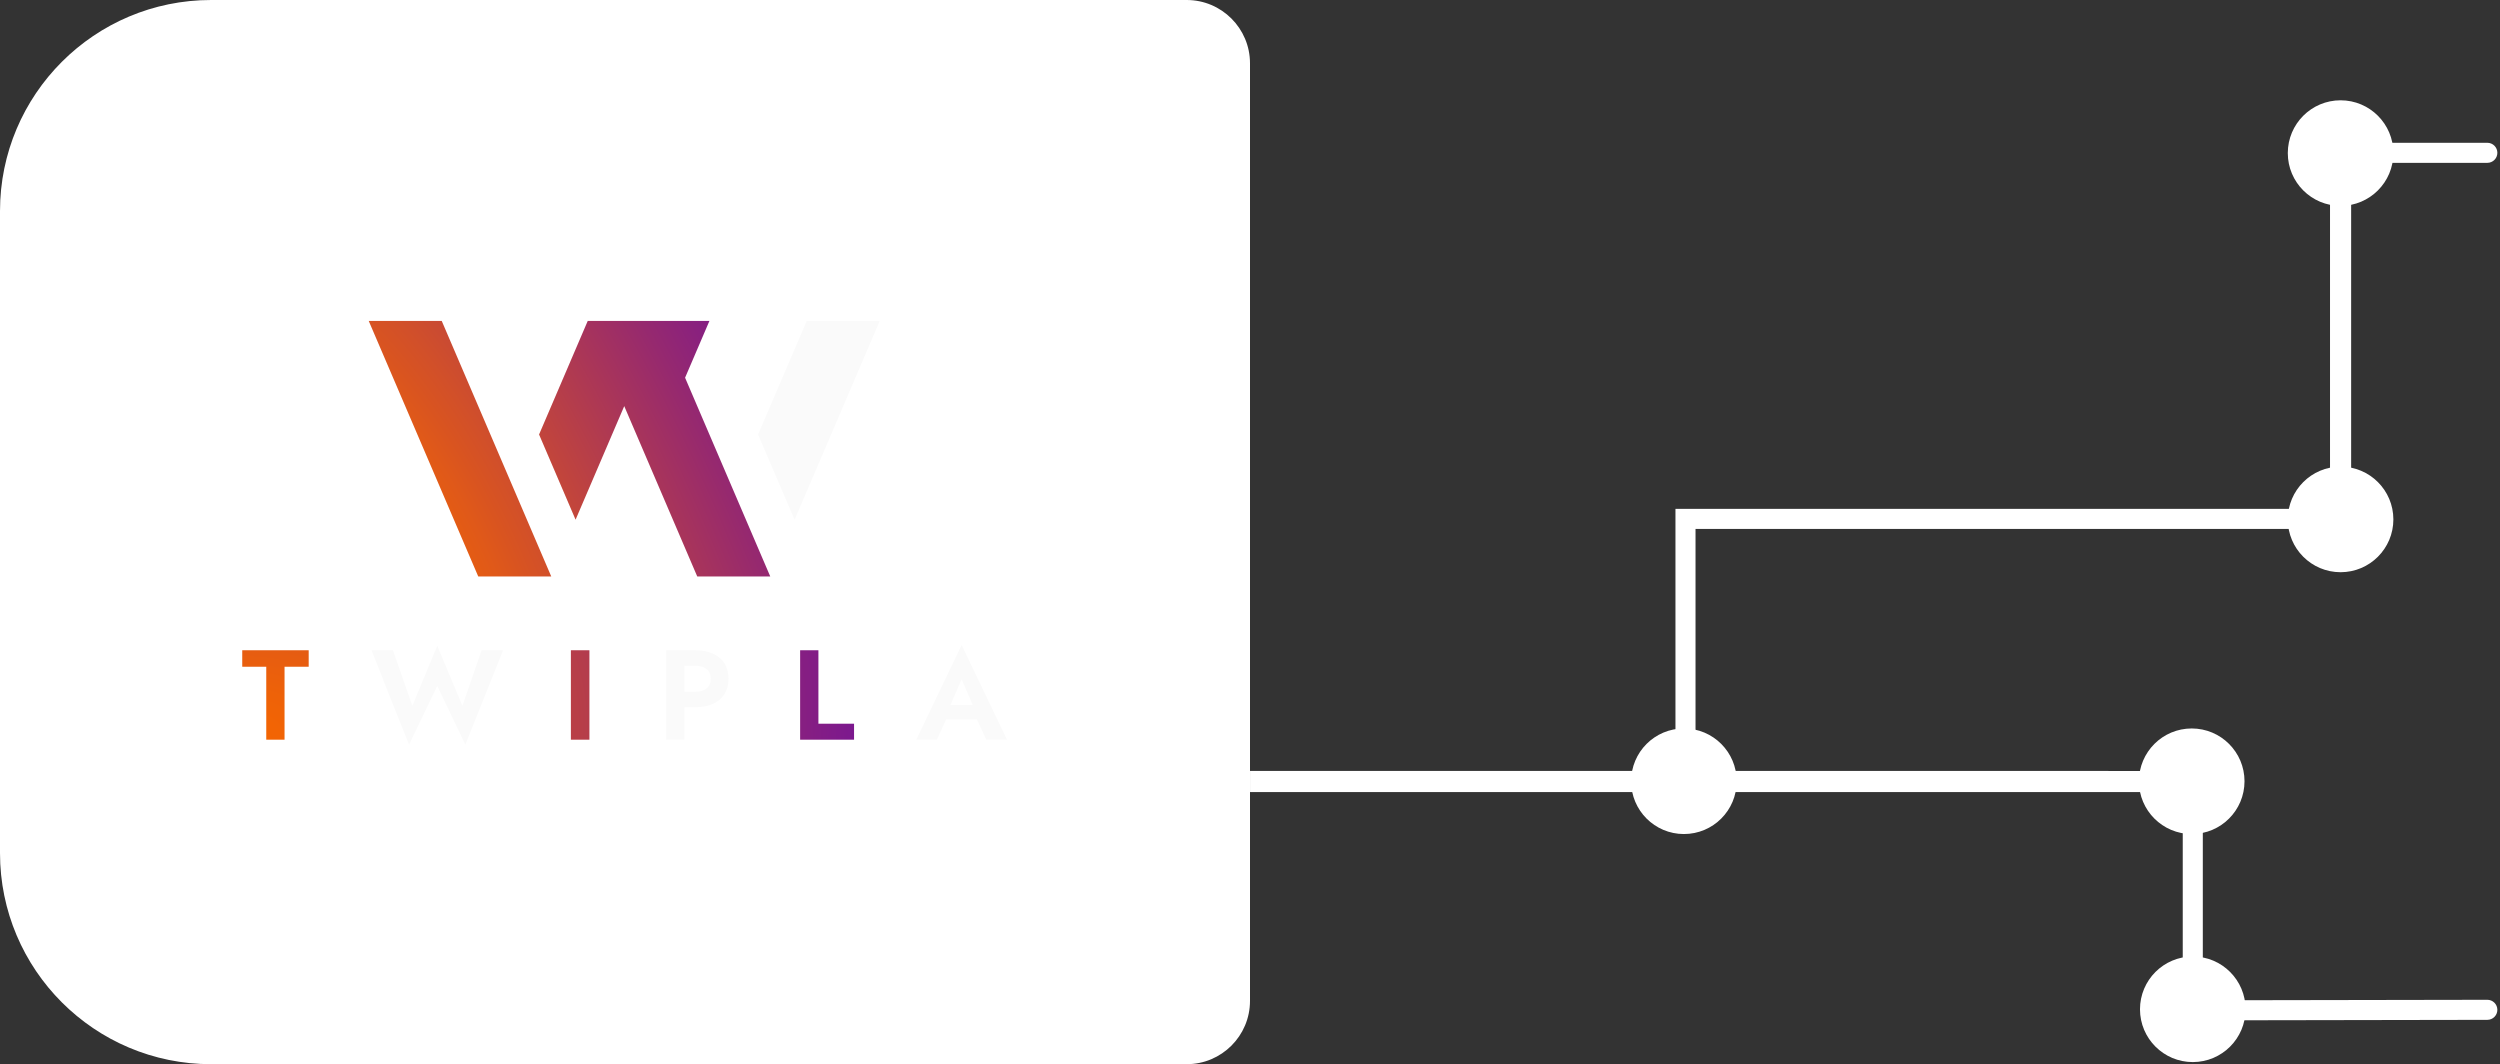 <?xml version="1.0" encoding="UTF-8"?>
<svg xmlns="http://www.w3.org/2000/svg" xmlns:xlink="http://www.w3.org/1999/xlink" fill="none" height="1008" viewBox="0 0 2368 1008" width="2368">
  <rect x="0" y="0" width="2368" height="1008" fill="#333333" stroke="none"/>
  <linearGradient id="a">
    <stop offset="0" stop-color="#f56600"></stop>
    <stop offset=".047" stop-color="#f26404"></stop>
    <stop offset=".089" stop-color="#ee6208"></stop>
    <stop offset=".128" stop-color="#ea5f0d"></stop>
    <stop offset=".166" stop-color="#e55c12"></stop>
    <stop offset=".204" stop-color="#e05919"></stop>
    <stop offset=".244" stop-color="#d95420"></stop>
    <stop offset=".288" stop-color="#d25029"></stop>
    <stop offset=".338" stop-color="#c94a33"></stop>
    <stop offset=".396" stop-color="#bf433f"></stop>
    <stop offset=".463" stop-color="#b33c4d"></stop>
    <stop offset=".541" stop-color="#a6335d"></stop>
    <stop offset=".632" stop-color="#96296f"></stop>
    <stop offset=".738" stop-color="#851e83"></stop>
    <stop offset=".86" stop-color="#72129a"></stop>
    <stop offset="1" stop-color="#5c04b4"></stop>
  </linearGradient>
  <radialGradient id="b" cx="0" cy="0" gradientTransform="matrix(484.017 -242.009 585.019 1170.035 349.27 546.009)" gradientUnits="userSpaceOnUse" r="1" xlink:href="#a"></radialGradient>
  <radialGradient id="c" cx="0" cy="0" gradientTransform="matrix(724.362 -94.384 73.08 560.868 229.461 705.347)" gradientUnits="userSpaceOnUse" r="1" xlink:href="#a"></radialGradient>
  <path d="m0 200c0-110.457 89.543-200 200-200h924c33.14 0 60 26.863 60 60v888c0 33.137-26.86 60-60 60h-924c-110.457 0-200-89.543-200-200z" fill="#fff"></path>
  <path clip-rule="evenodd" d="m452.988 546.009h69.143l-103.717-242.009h-69.144zm207.435 0h69.147l-34.574-80.67-46.096-107.563 23.048-53.776h-115.243l-46.096 107.563 34.574 80.67 46.096-107.563 23.048 53.776z" fill="#fafafa" fill-rule="evenodd"></path>
  <path clip-rule="evenodd" d="m452.988 546.009h69.143l-103.717-242.009h-69.144zm207.435 0h69.147l-34.574-80.67-46.096-107.563 23.048-53.776h-115.243l-46.096 107.563 34.574 80.67 46.096-107.563 23.048 53.776z" fill="url(#b)" fill-rule="evenodd"></path>
  <path d="m833.287 304-80.669 188.233-34.574-80.67 46.1-107.563z" fill="#fafafa"></path>
  <path d="m833.287 304-80.669 188.233-34.574-80.67 46.1-107.563z" fill="url(#b)"></path>
  <path d="m229.461 631.535v-15.61h62.922v15.61h-22.869v69.093h-17.304v-69.093z" fill="#fafafa"></path>
  <path d="m229.461 631.535v-15.61h62.922v15.61h-22.869v69.093h-17.304v-69.093z" fill="url(#c)"></path>
  <path d="m438.015 668.562 18.151-52.637h20.328l-35.696 89.422-26.621-55.662-26.742 55.662-35.575-89.422h20.329l18.392 52.637 23.596-56.872z" fill="#fafafa"></path>
  <path d="m438.015 668.562 18.151-52.637h20.328l-35.696 89.422-26.621-55.662-26.742 55.662-35.575-89.422h20.329l18.392 52.637 23.596-56.872z" fill="url(#c)"></path>
  <path d="m540.749 615.925h17.546v84.703h-17.546z" fill="#fafafa"></path>
  <path d="m540.749 615.925h17.546v84.703h-17.546z" fill="url(#c)"></path>
  <path d="m631.006 615.925h17.304v84.703h-17.304zm10.528 14.642v-14.642h16.819c6.696 0 12.383 1.089 17.062 3.267 4.759 2.178 8.39 5.284 10.89 9.318 2.501 4.033 3.751 8.833 3.751 14.399 0 5.486-1.25 10.286-3.751 14.4-2.5 4.033-6.131 7.139-10.89 9.317-4.679 2.178-10.366 3.267-17.062 3.267h-16.819v-14.641h16.819c4.598 0 8.229-1.049 10.891-3.147 2.662-2.097 3.993-5.162 3.993-9.196 0-4.114-1.331-7.179-3.993-9.196-2.662-2.098-6.293-3.146-10.891-3.146z" fill="#fafafa"></path>
  <path d="m631.006 615.925h17.304v84.703h-17.304zm10.528 14.642v-14.642h16.819c6.696 0 12.383 1.089 17.062 3.267 4.759 2.178 8.39 5.284 10.89 9.318 2.501 4.033 3.751 8.833 3.751 14.399 0 5.486-1.25 10.286-3.751 14.4-2.5 4.033-6.131 7.139-10.89 9.317-4.679 2.178-10.366 3.267-17.062 3.267h-16.819v-14.641h16.819c4.598 0 8.229-1.049 10.891-3.147 2.662-2.097 3.993-5.162 3.993-9.196 0-4.114-1.331-7.179-3.993-9.196-2.662-2.098-6.293-3.146-10.891-3.146z" fill="url(#c)"></path>
  <path d="m757.895 615.925h17.304v69.578h33.76v15.125h-51.064z" fill="#fafafa"></path>
  <path d="m757.895 615.925h17.304v69.578h33.76v15.125h-51.064z" fill="url(#c)"></path>
  <path d="m888.723 681.389 2.057-13.674h40.657l2.057 13.674zm22.143-37.996-12.705 29.162.363 3.872-11.132 24.201h-19.482l42.956-89.664 42.957 89.664h-19.603l-10.89-23.475.242-4.356z" fill="#fafafa"></path>
  <path d="m888.723 681.389 2.057-13.674h40.657l2.057 13.674zm22.143-37.996-12.705 29.162.363 3.872-11.132 24.201h-19.482l42.956-89.664 42.957 89.664h-19.603l-10.89-23.475.242-4.356z" fill="url(#c)"></path>
  <path d="m1184.03 740.239 892.47.022" stroke="#fff" stroke-width="20"></path>
  <path d="m2217 145v357.5" stroke="#fff" stroke-width="20"></path>
  <path d="m1596.5 749v-257.5h620.5" stroke="#fff" stroke-width="19"></path>
  <path d="m2356.02 966c5.24-.009 9.49-4.27 9.48-9.517-.01-5.246-4.27-9.492-9.52-9.483zm-284 .5 284-.5-.04-19-284 .5z" fill="#fff"></path>
  <path d="m2356 154.25c5.25 0 9.5-4.253 9.5-9.5s-4.25-9.5-9.5-9.5zm-136 0h136v-19h-136z" fill="#fff"></path>
  <path d="m2077 748v193.5" stroke="#fff" stroke-width="19"></path>
  <g fill="#fff">
    <circle cx="2076" cy="740" r="50"></circle>
    <circle cx="2077" cy="956" r="50"></circle>
    <circle cx="1595" cy="740" r="50"></circle>
    <circle cx="2217" cy="492" r="50"></circle>
    <circle cx="2217" cy="145" r="50"></circle>
  </g>
</svg>
